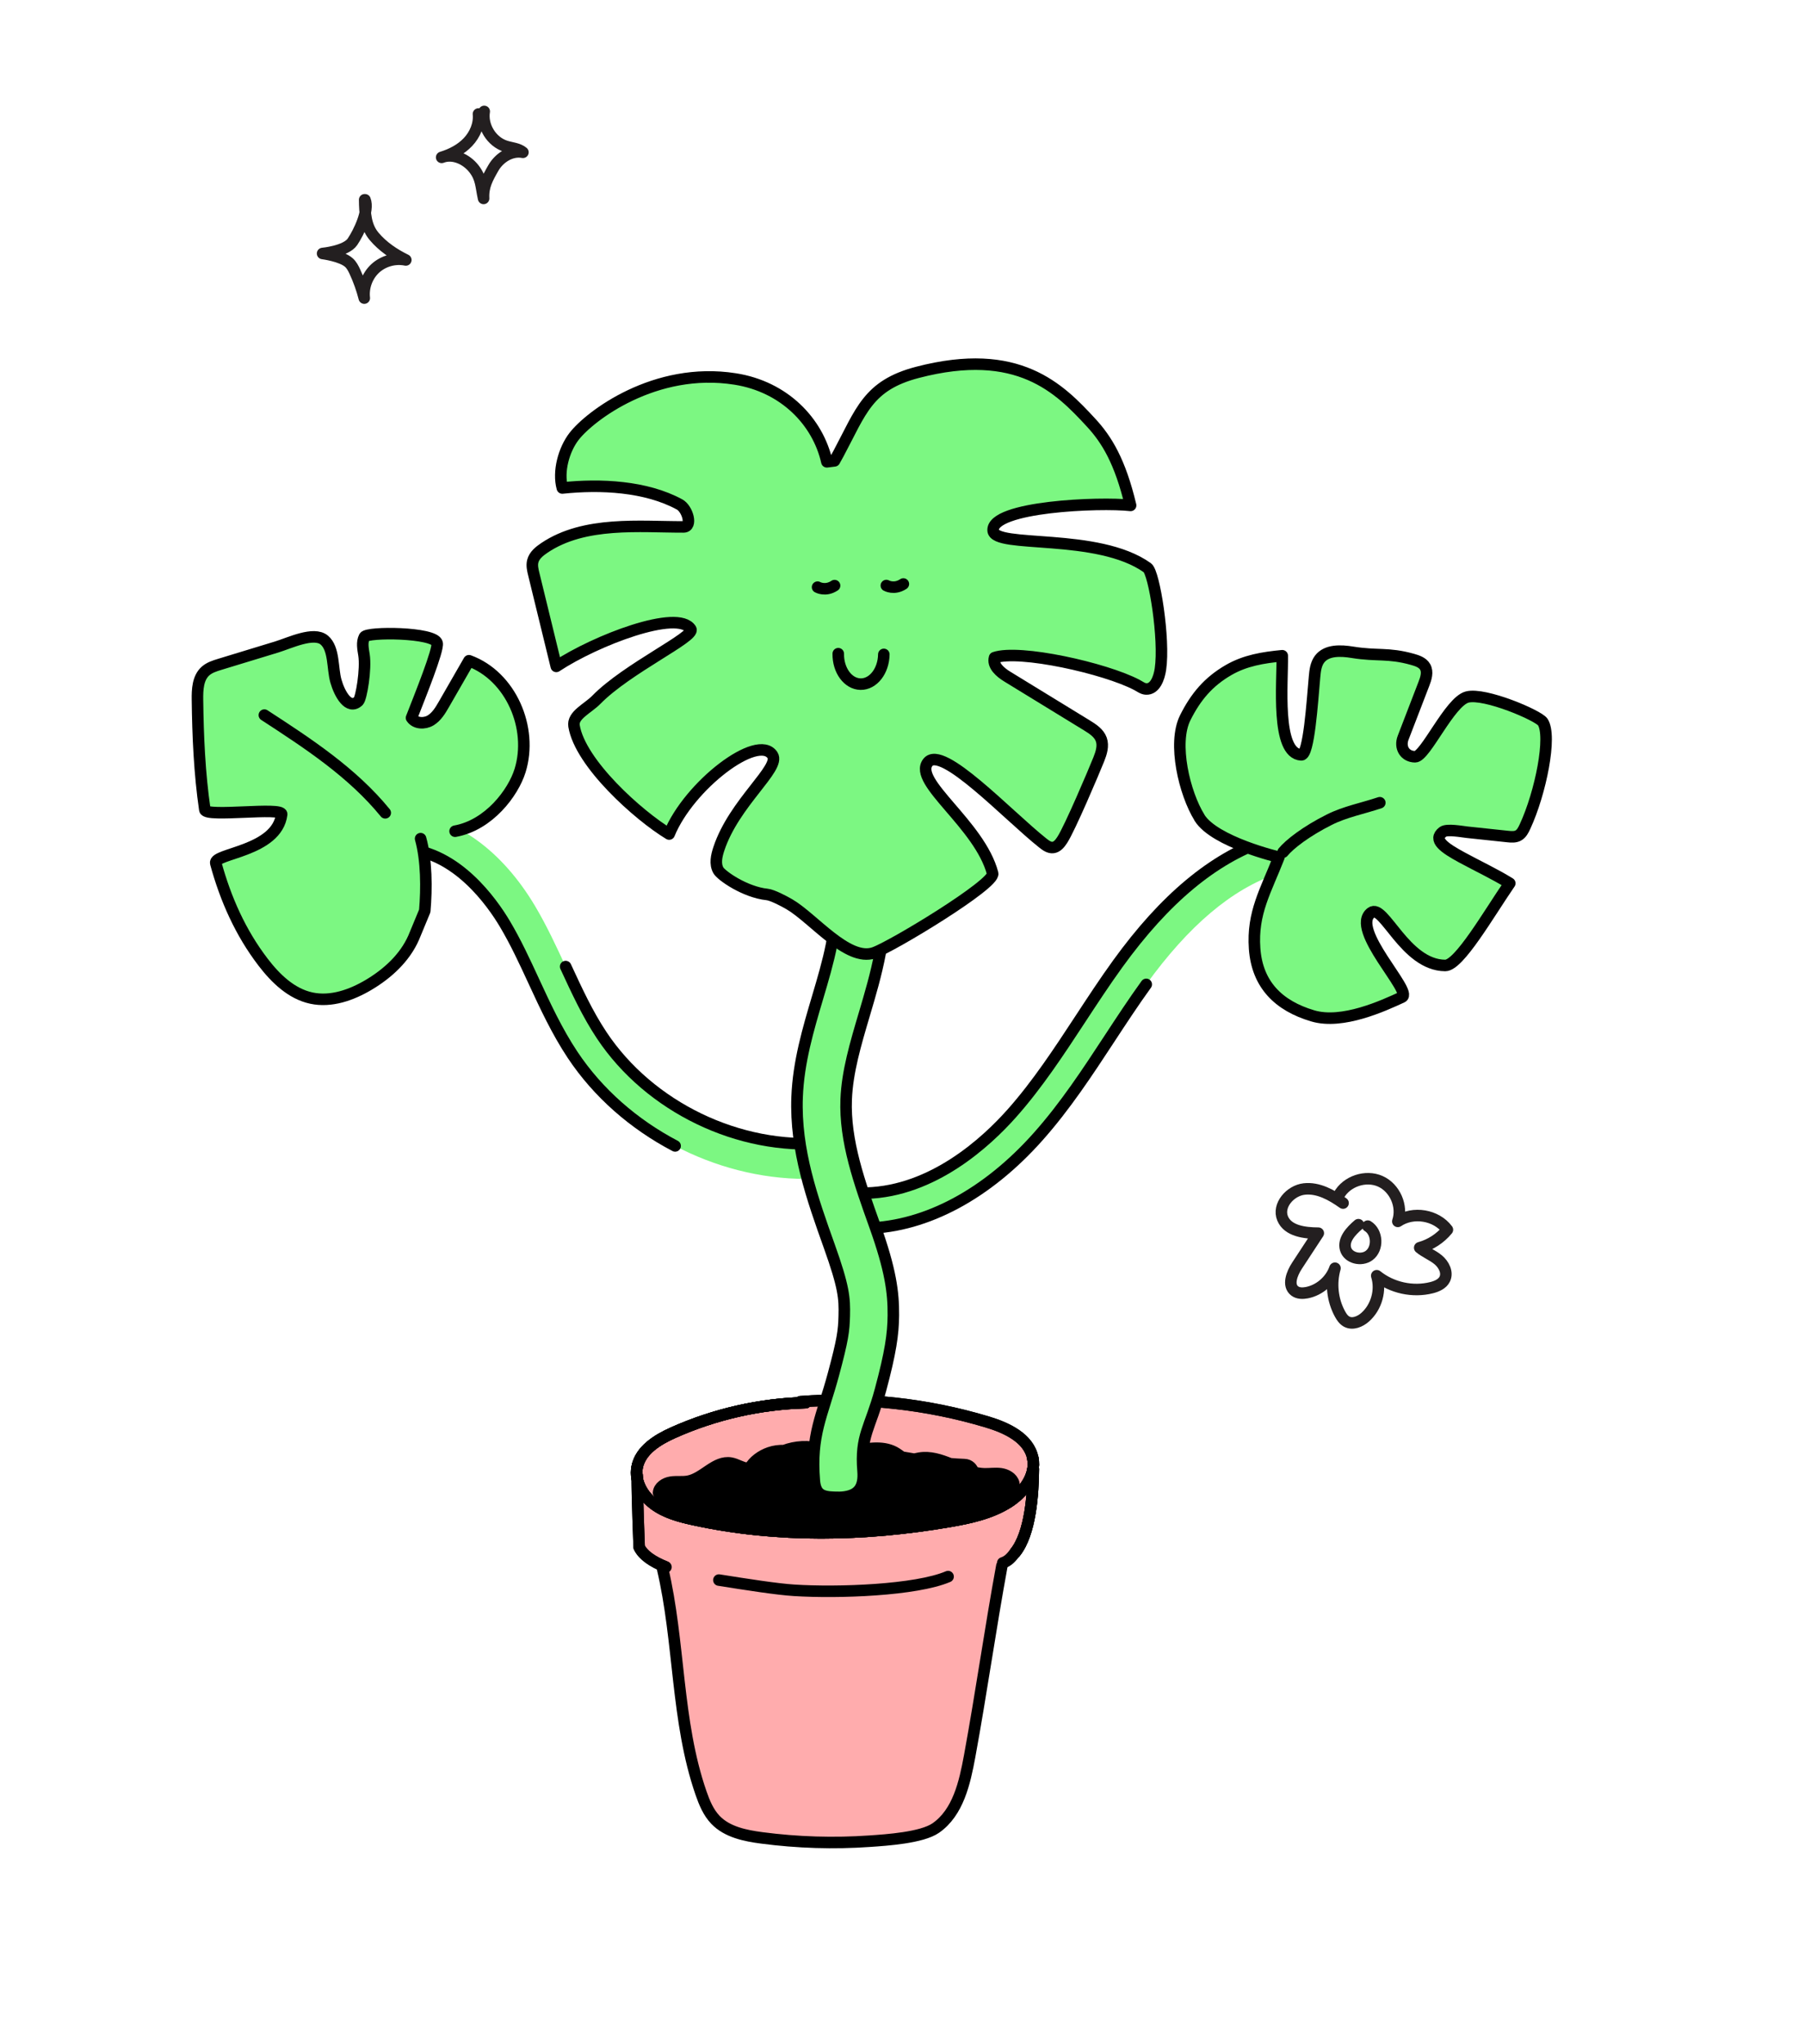 <?xml version="1.0" encoding="UTF-8"?> <svg xmlns="http://www.w3.org/2000/svg" width="470" height="532" viewBox="0 0 470 532" fill="none"><path d="M209.877 306.862C186.119 306.862 162.242 294.355 149.07 274.547C145.015 268.444 141.955 261.829 138.995 255.434C136.566 250.173 134.264 245.205 131.45 240.475C128.126 234.885 118.946 221.81 105.592 221.005C103.071 220.85 101.152 218.69 101.308 216.165C101.463 213.64 103.628 211.728 106.14 211.874C118.608 212.624 130.692 221.344 139.297 235.79C142.357 240.932 144.859 246.349 147.289 251.591C150.23 257.95 153.007 263.961 156.679 269.478C169.12 288.179 192.467 299.442 214.846 297.503C217.358 297.292 219.568 299.15 219.787 301.666C220.006 304.182 218.143 306.396 215.631 306.615C213.722 306.78 211.804 306.862 209.877 306.862Z" fill="#7CF782"></path><path d="M225.76 319.699C223.303 319.699 221.266 317.741 221.193 315.262C221.12 312.737 223.102 310.632 225.623 310.559C242.942 310.056 256.789 297.32 263.494 289.772C270.116 282.324 275.77 273.705 281.242 265.361C284.384 260.576 287.626 255.617 291.061 250.869C303.273 233.979 315.869 223.476 329.571 218.755C331.955 217.931 334.558 219.203 335.38 221.591C336.202 223.979 334.932 226.586 332.548 227.41C320.683 231.5 309.53 240.933 298.46 256.239C295.144 260.823 291.956 265.691 288.869 270.393C283.215 279.012 277.378 287.924 270.308 295.865C257.027 310.797 241.252 319.26 225.879 319.708C225.834 319.708 225.788 319.708 225.742 319.708L225.76 319.699Z" fill="#7CF782"></path><path d="M175.797 298.28C165.091 292.672 155.72 284.538 149.079 274.547C145.024 268.444 141.964 261.829 139.004 255.434C136.574 250.173 134.273 245.205 131.459 240.475C128.134 234.885 118.955 221.81 105.6 221.005C103.079 220.849 101.161 218.69 101.316 216.165" stroke="black" stroke-width="3" stroke-linecap="round" stroke-linejoin="round"></path><path d="M147.289 251.591C150.23 257.95 153.007 263.961 156.679 269.478C169.12 288.179 192.467 299.442 214.846 297.503C217.357 297.292 219.568 299.15 219.787 301.666C220.006 304.182 218.143 306.396 215.631 306.615" stroke="black" stroke-width="3" stroke-linecap="round" stroke-linejoin="round"></path><path d="M298.469 256.23C295.153 260.814 291.965 265.682 288.878 270.384C283.224 279.003 277.387 287.914 270.317 295.856C257.036 310.788 241.262 319.251 225.889 319.699C225.843 319.699 225.797 319.699 225.752 319.699C223.295 319.699 221.258 317.741 221.185 315.262C221.112 312.737 223.094 310.632 225.615 310.559C242.933 310.056 256.781 297.32 263.485 289.772C270.107 282.324 275.761 273.705 281.233 265.361C284.375 260.576 287.618 255.617 291.052 250.869C303.264 233.979 315.861 223.476 329.562 218.755C331.946 217.931 334.549 219.203 335.371 221.591" stroke="black" stroke-width="3" stroke-linecap="round" stroke-linejoin="round"></path><path d="M172.5 408.173C177.058 427.478 176.044 447.991 182.538 466.729C183.406 469.236 184.457 471.77 186.293 473.692C189.343 476.876 194.011 477.818 198.386 478.394C207.667 479.611 217.075 479.904 226.419 479.254C230.84 478.953 240.011 478.358 243.655 475.833C249.474 471.798 251.2 464.094 252.488 457.113C255.548 440.416 258.581 422.254 261.641 405.557" fill="#FFACAD"></path><path d="M268.929 382.784C268.883 389.179 268.216 399.509 264.216 404.495C261.695 407.633 259.475 408.347 255.629 409.527C242.641 413.516 222.408 415.236 206.405 413.8C196.266 412.885 170.17 411.284 166.288 403.123C166.288 403.123 165.776 390.277 165.776 384.495" fill="#FFACAD"></path><path d="M209.767 365.107C197.911 365.409 186.119 368.081 175.285 372.921C171.157 374.769 166.727 377.495 165.896 381.942C165.21 385.593 167.339 389.326 170.316 391.54C173.294 393.754 176.984 394.742 180.611 395.529C202.396 400.286 225.103 399.811 247.089 396.05C252.46 395.135 257.941 393.964 262.554 391.046C266.49 388.557 269.824 384.129 268.929 379.554C267.897 374.311 262.133 371.64 257.018 370.112C241.317 365.4 224.756 363.607 208.415 364.851" fill="#FFACAD"></path><path d="M209.767 365.107C197.911 365.409 186.119 368.081 175.285 372.921C171.157 374.769 166.727 377.495 165.896 381.942C165.21 385.593 167.339 389.326 170.316 391.54C173.294 393.754 176.984 394.742 180.611 395.529C202.396 400.286 225.103 399.811 247.089 396.05C252.46 395.135 257.941 393.964 262.554 391.046C266.49 388.557 269.824 384.129 268.929 379.554C267.897 374.311 262.133 371.64 257.018 370.112C241.317 365.4 224.756 363.607 208.415 364.851" stroke="black" stroke-width="3" stroke-linecap="round" stroke-linejoin="round"></path><path d="M263.969 386.068C263.577 384.659 262.07 383.827 260.626 383.616C259.183 383.406 257.703 383.662 256.242 383.616C255.292 383.589 254.36 383.424 253.438 383.195C253.209 382.18 252.396 381.274 251.127 381.228C249.875 381.182 248.633 381.1 247.4 380.999C244.769 379.947 242.148 379.087 239.408 379.545C238.96 379.618 238.503 379.728 238.047 379.819C236.978 379.645 235.909 379.462 234.84 379.279C234.375 378.968 233.927 378.612 233.452 378.31C230.337 376.288 226.291 376.937 222.619 377.678C222.345 377.605 222.071 377.514 221.797 377.45C220.883 377.239 219.943 377.541 219.34 378.191C218.682 378.236 218.034 378.255 217.376 378.163C216.097 377.98 214.882 377.477 213.64 377.129C210.534 376.26 207.164 376.443 204.15 377.578C202.871 377.559 201.592 377.697 200.341 378.136C198.24 378.868 196.249 380.286 195.162 382.189C194.951 382.189 194.741 382.216 194.522 382.189C193.061 382.033 191.782 381.091 190.33 380.835C186.283 380.13 183.26 384.769 179.231 385.547C177.733 385.839 176.181 385.565 174.674 385.803C173.166 386.032 171.568 387.047 171.477 388.575H171.869C171.723 389.225 171.778 389.929 172.061 390.46C172.271 390.844 172.527 391.201 172.828 391.512C172.965 391.814 173.157 392.107 173.404 392.372C174.838 393.9 177.624 394.184 179.588 394.101C180.026 394.083 180.465 394.037 180.912 393.982C182.045 394.769 183.515 394.687 184.84 394.165C188.192 396.087 192.111 396.663 195.828 395.922C196.175 396.791 197.025 397.386 198.084 397.505C200.012 397.734 201.948 397.953 203.876 398.182C204.542 398.255 205.154 397.944 205.602 397.45C207.502 397.761 209.42 397.926 211.338 397.962C212.325 398.09 213.311 398.063 214.289 397.898C215.96 397.798 217.623 397.596 219.267 397.276C223.523 398.173 227.862 398.429 232.182 397.935C233.059 397.834 233.845 397.404 234.274 396.709C239.764 397.111 244.623 396.068 250.35 395.089C250.679 395.035 253.84 393.269 250.752 392.262C252.588 392.766 254.589 392.528 256.306 391.677C256.89 391.622 257.365 391.411 257.731 391.119C259.137 390.643 260.425 389.829 261.448 388.74H261.595C262.965 389.243 264.353 387.496 263.96 386.087L263.969 386.068Z" fill="black" stroke="black" stroke-width="3" stroke-linecap="round" stroke-linejoin="round"></path><path d="M269.066 382.372C269.02 388.767 268.353 399.097 264.353 404.083" stroke="black" stroke-width="3" stroke-linecap="round" stroke-linejoin="round"></path><path d="M209.767 365.107C197.911 365.409 186.119 368.081 175.285 372.921C171.157 374.769 166.727 377.496 165.896 381.942C165.21 385.593 167.339 389.326 170.316 391.54C173.294 393.754 176.984 394.742 180.611 395.529C202.396 400.287 225.103 399.811 247.089 396.05C252.46 395.135 257.941 393.964 262.554 391.046C266.49 388.557 269.824 384.129 268.929 379.554" stroke="black" stroke-width="3" stroke-linecap="round" stroke-linejoin="round"></path><path d="M172.5 408.173C177.058 427.478 176.044 447.991 182.538 466.729C183.406 469.236 184.457 471.77 186.293 473.691C189.343 476.875 194.011 477.818 198.386 478.394C207.667 479.611 217.075 479.904 226.419 479.254C230.84 478.952 240.011 478.357 243.655 475.832C249.474 471.797 251.2 464.094 252.488 457.113C255.548 440.415 257.813 424.276 260.873 407.587" stroke="black" stroke-width="3" stroke-linecap="round" stroke-linejoin="round"></path><path d="M173.404 407.89C170.006 406.545 167.448 404.852 166.434 402.711C166.434 402.711 165.923 389.865 165.923 384.083" stroke="black" stroke-width="3" stroke-linecap="round" stroke-linejoin="round"></path><path d="M246.87 410.378C238.494 413.946 218.28 414.678 206.762 413.946C202.286 413.663 194.586 412.455 187.188 411.284" stroke="black" stroke-width="3" stroke-linecap="round" stroke-linejoin="round"></path><path d="M269.066 382.372C269.02 388.767 268.353 399.097 264.353 404.083" stroke="black" stroke-width="3" stroke-linecap="round" stroke-linejoin="round"></path><path d="M209.767 365.107C197.911 365.409 186.119 368.081 175.285 372.921C171.157 374.769 166.727 377.495 165.896 381.942C165.21 385.593 167.339 389.326 170.316 391.54C173.294 393.754 176.984 394.742 180.611 395.529C202.396 400.286 225.103 399.811 247.089 396.05C252.46 395.135 257.941 393.964 262.554 391.046C266.49 388.557 269.824 384.129 268.929 379.554C267.897 374.311 262.133 371.64 257.018 370.112C241.317 365.4 224.756 363.607 208.415 364.851" stroke="black" stroke-width="3" stroke-linecap="round" stroke-linejoin="round"></path><path d="M173.258 407.835C169.933 406.499 167.439 404.825 166.426 402.711C166.426 402.711 165.914 389.865 165.914 384.083" stroke="black" stroke-width="3" stroke-linecap="round" stroke-linejoin="round"></path><path d="M269.066 382.372C269.021 388.767 268.354 399.097 264.353 404.083C263.412 405.264 262.636 406.307 261.11 406.81" stroke="black" stroke-width="3" stroke-linecap="round" stroke-linejoin="round"></path><path d="M209.767 365.107C197.911 365.409 186.119 368.081 175.285 372.921C171.157 374.769 166.727 377.496 165.896 381.942C165.21 385.593 167.339 389.326 170.316 391.54C173.294 393.754 176.984 394.742 180.611 395.529C202.396 400.287 225.103 399.811 247.089 396.05C252.46 395.135 257.941 393.964 262.554 391.046C266.49 388.557 269.824 384.129 268.929 379.554" stroke="black" stroke-width="3" stroke-linecap="round" stroke-linejoin="round"></path><path d="M109.519 218.297C111.09 223.969 111.109 231.234 110.606 237.099L107.711 244.08C105.391 249.331 100.951 253.403 96.028 256.331C91.525 259.011 86.2 260.896 81.075 259.798C75.869 258.682 71.768 254.702 68.525 250.475C62.615 242.771 58.733 233.997 56.185 224.692C55.481 222.103 72.142 221.673 73.339 211.975C73.585 209.953 53.627 212.807 53.335 210.776C51.956 201.325 51.535 191.617 51.417 182.157C51.38 179.476 51.517 176.439 53.518 174.664C54.541 173.758 55.883 173.337 57.19 172.935C62.131 171.425 67.082 169.924 72.023 168.415C75.44 167.372 81.687 164.316 84.428 166.603C87.077 168.826 86.519 173.95 87.469 177.28C88.41 180.611 90.785 184.865 93.315 182.505C94.082 181.791 95.361 174.161 94.777 170.464C94.53 168.9 94.165 167.198 94.886 165.789C95.59 164.417 113.155 164.535 113.822 167.408C114.223 169.165 109.437 180.986 107.154 186.851C108.177 188.388 110.533 188.461 112.113 187.519C113.694 186.567 114.68 184.902 115.603 183.301C117.777 179.531 119.951 175.762 122.115 171.983C133.003 175.954 138.858 189.495 135.424 200.575C133.634 206.357 127.294 214.784 118.498 216.357" fill="#7CF782"></path><path d="M109.519 218.297C111.09 223.969 111.109 231.234 110.606 237.099L107.711 244.08C105.391 249.331 100.951 253.403 96.028 256.331C91.525 259.011 86.2 260.896 81.075 259.798C75.869 258.682 71.768 254.702 68.525 250.475C62.615 242.771 58.733 233.997 56.185 224.692C55.481 222.103 72.142 221.673 73.339 211.975C73.585 209.953 53.627 212.807 53.335 210.776C51.956 201.325 51.535 191.617 51.417 182.157C51.38 179.476 51.517 176.439 53.518 174.664C54.541 173.758 55.883 173.337 57.19 172.935C62.131 171.425 67.082 169.924 72.023 168.415C75.44 167.372 81.687 164.316 84.428 166.603C87.077 168.826 86.519 173.95 87.469 177.28C88.41 180.611 90.785 184.865 93.315 182.505C94.082 181.791 95.361 174.161 94.777 170.464C94.53 168.9 94.165 167.198 94.886 165.789C95.59 164.417 113.155 164.535 113.822 167.408C114.223 169.165 109.437 180.986 107.154 186.851C108.177 188.388 110.533 188.461 112.113 187.519C113.694 186.567 114.68 184.902 115.603 183.301C117.777 179.531 119.951 175.762 122.115 171.983C133.003 175.954 138.858 189.495 135.424 200.575C133.634 206.357 127.294 214.784 118.498 216.357" stroke="black" stroke-width="3" stroke-linecap="round" stroke-linejoin="round"></path><path d="M100.312 211.572C91.745 201.069 80.19 193.521 68.836 186.137" stroke="black" stroke-width="3" stroke-linecap="round" stroke-linejoin="round"></path><path d="M218.581 389.755C214.58 389.755 212.379 389.49 212.041 385.428C211.064 373.442 214.087 368.611 217.01 357.742C219.458 348.656 219.732 346.406 219.832 342.545C219.951 337.897 219.75 335.042 215.932 324.356C211.548 312.096 207.026 299.415 207.556 285.572C207.903 276.459 210.433 267.932 212.881 259.679C215.676 250.246 218.316 241.344 217.321 232.735C216.827 228.471 219.887 224.61 224.144 224.116C228.4 223.622 229.515 226.678 230.008 230.95C231.369 242.726 228.145 253.595 225.03 264.108C222.755 271.775 220.618 279.012 220.335 286.167C219.915 296.999 223.751 307.741 227.816 319.113C231.899 330.532 232.666 336.415 232.62 342.353C232.584 347.284 231.88 352.078 229.268 361.786C226.574 371.813 223.97 373.607 224.728 382.902C225.076 387.184 223.495 389.38 219.22 389.728C219.01 389.746 218.791 389.755 218.581 389.755Z" fill="#7CF782" stroke="black" stroke-width="3" stroke-linecap="round" stroke-linejoin="round"></path><path d="M217.293 119.951C217.649 119.329 217.987 118.716 218.307 118.121C224.226 107.059 225.961 100.289 238.905 96.922C265.165 90.078 275.907 101.14 284.091 109.996C288.147 114.379 291.655 120.042 294.395 131.552C286.384 130.646 258.178 131.817 258.598 138.076C258.918 142.879 285.79 138.506 298.77 147.792C300.542 149.055 303.319 166.42 302.159 174.206C301.812 176.521 300.752 179.458 298.423 179.339C297.546 179.293 296.824 178.699 296.039 178.287C287.782 173.932 265.439 168.955 258.972 171.178C258.37 173.236 260.461 175.002 262.288 176.118C269.203 180.355 276.108 184.582 283.023 188.818C284.539 189.751 286.165 190.803 286.759 192.477C287.352 194.143 286.777 195.982 286.119 197.629C284.786 200.959 278.565 215.616 276.601 218.617C276.017 219.514 275.277 220.474 274.208 220.602C273.203 220.721 272.29 220.035 271.495 219.404C262.379 212.158 245.216 193.758 241.59 198.47C237.69 203.539 255.099 214.61 258.47 227.346C259.201 230.099 232.145 246.468 227.542 248.023C220.682 250.338 211.785 239.011 205.537 235.37C204.094 234.528 201.089 232.963 199.765 232.826C193.946 232.222 187.79 227.876 187.05 226.54C186.109 224.866 186.575 222.771 187.178 220.95C191.142 208.946 203.327 199.916 201.153 196.576C197.371 190.767 179.423 204.417 174.244 217.098C166.242 212.267 151.07 198.699 149.472 188.964C149.006 186.146 153.025 184.444 155.281 182.148C163.283 173.968 181.103 165.725 179.879 163.776C176.545 158.469 155.126 166.667 144.85 173.456C142.895 165.45 140.94 157.445 138.986 149.439C138.712 148.332 138.447 147.17 138.73 146.072C139.113 144.553 140.447 143.492 141.744 142.614C152.221 135.55 166.717 137.188 177.989 137.151C180.373 137.151 179.048 132.449 176.947 131.305C168.197 126.538 156.331 125.971 146.421 127.023C145.243 122.76 146.795 117.05 149.499 113.565C153.619 108.258 170.553 95.357 191.407 98.642C204.24 100.655 212.963 109.768 215.311 120.207L217.293 119.96V119.951Z" fill="#7CF782" stroke="black" stroke-width="3" stroke-linecap="round" stroke-linejoin="round"></path><path d="M218.271 170.153C218.207 174.481 220.81 178.022 224.089 178.077C227.368 178.122 230.072 174.655 230.136 170.336" stroke="black" stroke-width="3" stroke-linecap="round" stroke-linejoin="round"></path><path d="M217.312 152.431C214.937 154.014 212.882 152.834 212.882 152.834" stroke="black" stroke-width="3" stroke-linecap="round" stroke-linejoin="round"></path><path d="M235.224 152.01C232.849 153.593 230.794 152.413 230.794 152.413" stroke="black" stroke-width="3" stroke-linecap="round" stroke-linejoin="round"></path><path d="M312.344 212.835C308.407 206.513 305.292 193.475 308.626 186.814C311.357 181.361 314.655 177.445 319.925 174.398C324.218 171.919 328.877 171.16 333.882 170.684C334.01 177.546 332.147 196.165 338.842 196.485C340.815 196.576 341.701 182.797 342.286 176.228C342.432 174.6 342.615 172.88 343.592 171.58C345.446 169.128 349.127 169.293 352.16 169.787C358.654 170.83 361.422 169.851 367.761 171.617C369.031 171.974 370.428 172.431 371.086 173.584C371.853 174.92 371.314 176.585 370.757 178.022L365.359 192.038C364.391 194.554 365.788 196.951 368.483 196.979C371.15 197.006 377.471 182.624 382.038 181.434C386.605 180.245 400.571 186.219 401.713 187.93C404.133 191.572 401.183 206.311 397.109 215.122C396.68 216.046 396.196 217.034 395.301 217.501C394.488 217.922 393.52 217.839 392.606 217.748L382.01 216.623C380.695 216.485 376.749 215.726 375.699 216.54C373.05 218.581 376.028 220.676 380.668 223.192C384.86 225.47 389.062 227.419 393.127 229.917C387.619 237.931 379.937 251.326 376.32 251.308C365.815 251.244 360.298 235.068 357.028 237.556C351.365 241.866 368.008 258.188 365.067 259.551C360.198 261.793 349.548 266.715 341.829 264.428C332.878 261.784 327.351 256.23 326.685 246.907C326.018 237.584 329.626 231.829 333.015 223.119C333.015 223.119 316.272 219.175 312.335 212.853L312.344 212.835Z" fill="#7CF782" stroke="black" stroke-width="3" stroke-linecap="round" stroke-linejoin="round"></path><path d="M334.093 221.81C335.764 219.752 340.094 216.385 346.141 213.356C350.269 211.279 354.9 210.419 359.285 208.946" stroke="black" stroke-width="3" stroke-linecap="round" stroke-linejoin="round"></path><path d="M349.717 313.153C346.724 311.029 343.244 309.079 339.597 309.49C335.95 309.902 332.576 313.763 333.983 317.158C335.352 320.447 339.709 320.97 343.269 320.989C341.421 323.81 339.572 326.632 337.723 329.454C336.385 331.49 335.197 334.567 337.138 336.031C338.004 336.685 339.205 336.685 340.269 336.48C343.599 335.832 346.499 333.309 347.607 330.108C346.468 334.05 346.954 338.429 348.921 342.03C349.344 342.808 349.867 343.574 350.645 344.004C352.195 344.851 354.155 344.029 355.475 342.858C358.431 340.242 359.657 335.832 358.487 332.063C362.433 335.228 367.892 336.411 372.796 335.165C374.141 334.823 375.56 334.206 376.182 332.967C377.041 331.247 375.964 329.136 374.489 327.915C373.014 326.694 371.153 325.997 369.678 324.776C372.485 324.003 375.037 322.347 376.886 320.092C374.004 316.23 367.966 315.215 363.977 317.918C365.321 313.969 363.211 309.167 359.402 307.479C355.593 305.791 350.626 307.466 348.609 311.116" stroke="#231F20" stroke-width="3" stroke-linecap="round" stroke-linejoin="round"></path><path d="M353.713 318.778C351.796 320.422 349.674 322.671 350.365 325.1C351.05 327.498 354.504 328.289 356.502 326.8C358.911 325 358.711 320.721 356.147 319.152" stroke="#231F20" stroke-width="3" stroke-linecap="round" stroke-linejoin="round"></path><path d="M124.585 29.674C124.843 32.336 123.698 35.02 121.862 36.968C120.025 38.916 117.56 40.18 115 40.961C117.97 39.798 121.457 41.421 123.417 43.942C125.376 46.463 125.219 48.535 125.921 51.652C125.741 48.547 126.915 46.441 128.453 43.74C129.992 41.039 133.114 39.051 136.163 39.641C134.933 38.619 133.198 38.551 131.671 38.069C127.982 36.906 125.466 32.818 126.084 29" stroke="#231F20" stroke-width="3" stroke-linecap="round" stroke-linejoin="round"></path><path d="M95.045 52.006C96.173 54.779 93.456 60.462 91.777 62.938C90.098 65.42 84 65.982 84 65.982C84 65.982 88.941 66.611 90.873 68.368C91.575 69.009 92.018 69.879 92.417 70.738C93.433 72.945 94.253 75.242 94.854 77.594C94.517 74.759 95.617 71.788 97.717 69.856C99.823 67.925 102.872 67.082 105.668 67.666C102.569 66.15 99.649 64.174 97.42 61.535C95.191 58.901 94.994 55.448 94.955 52" stroke="#231F20" stroke-width="3" stroke-linecap="round" stroke-linejoin="round"></path></svg> 